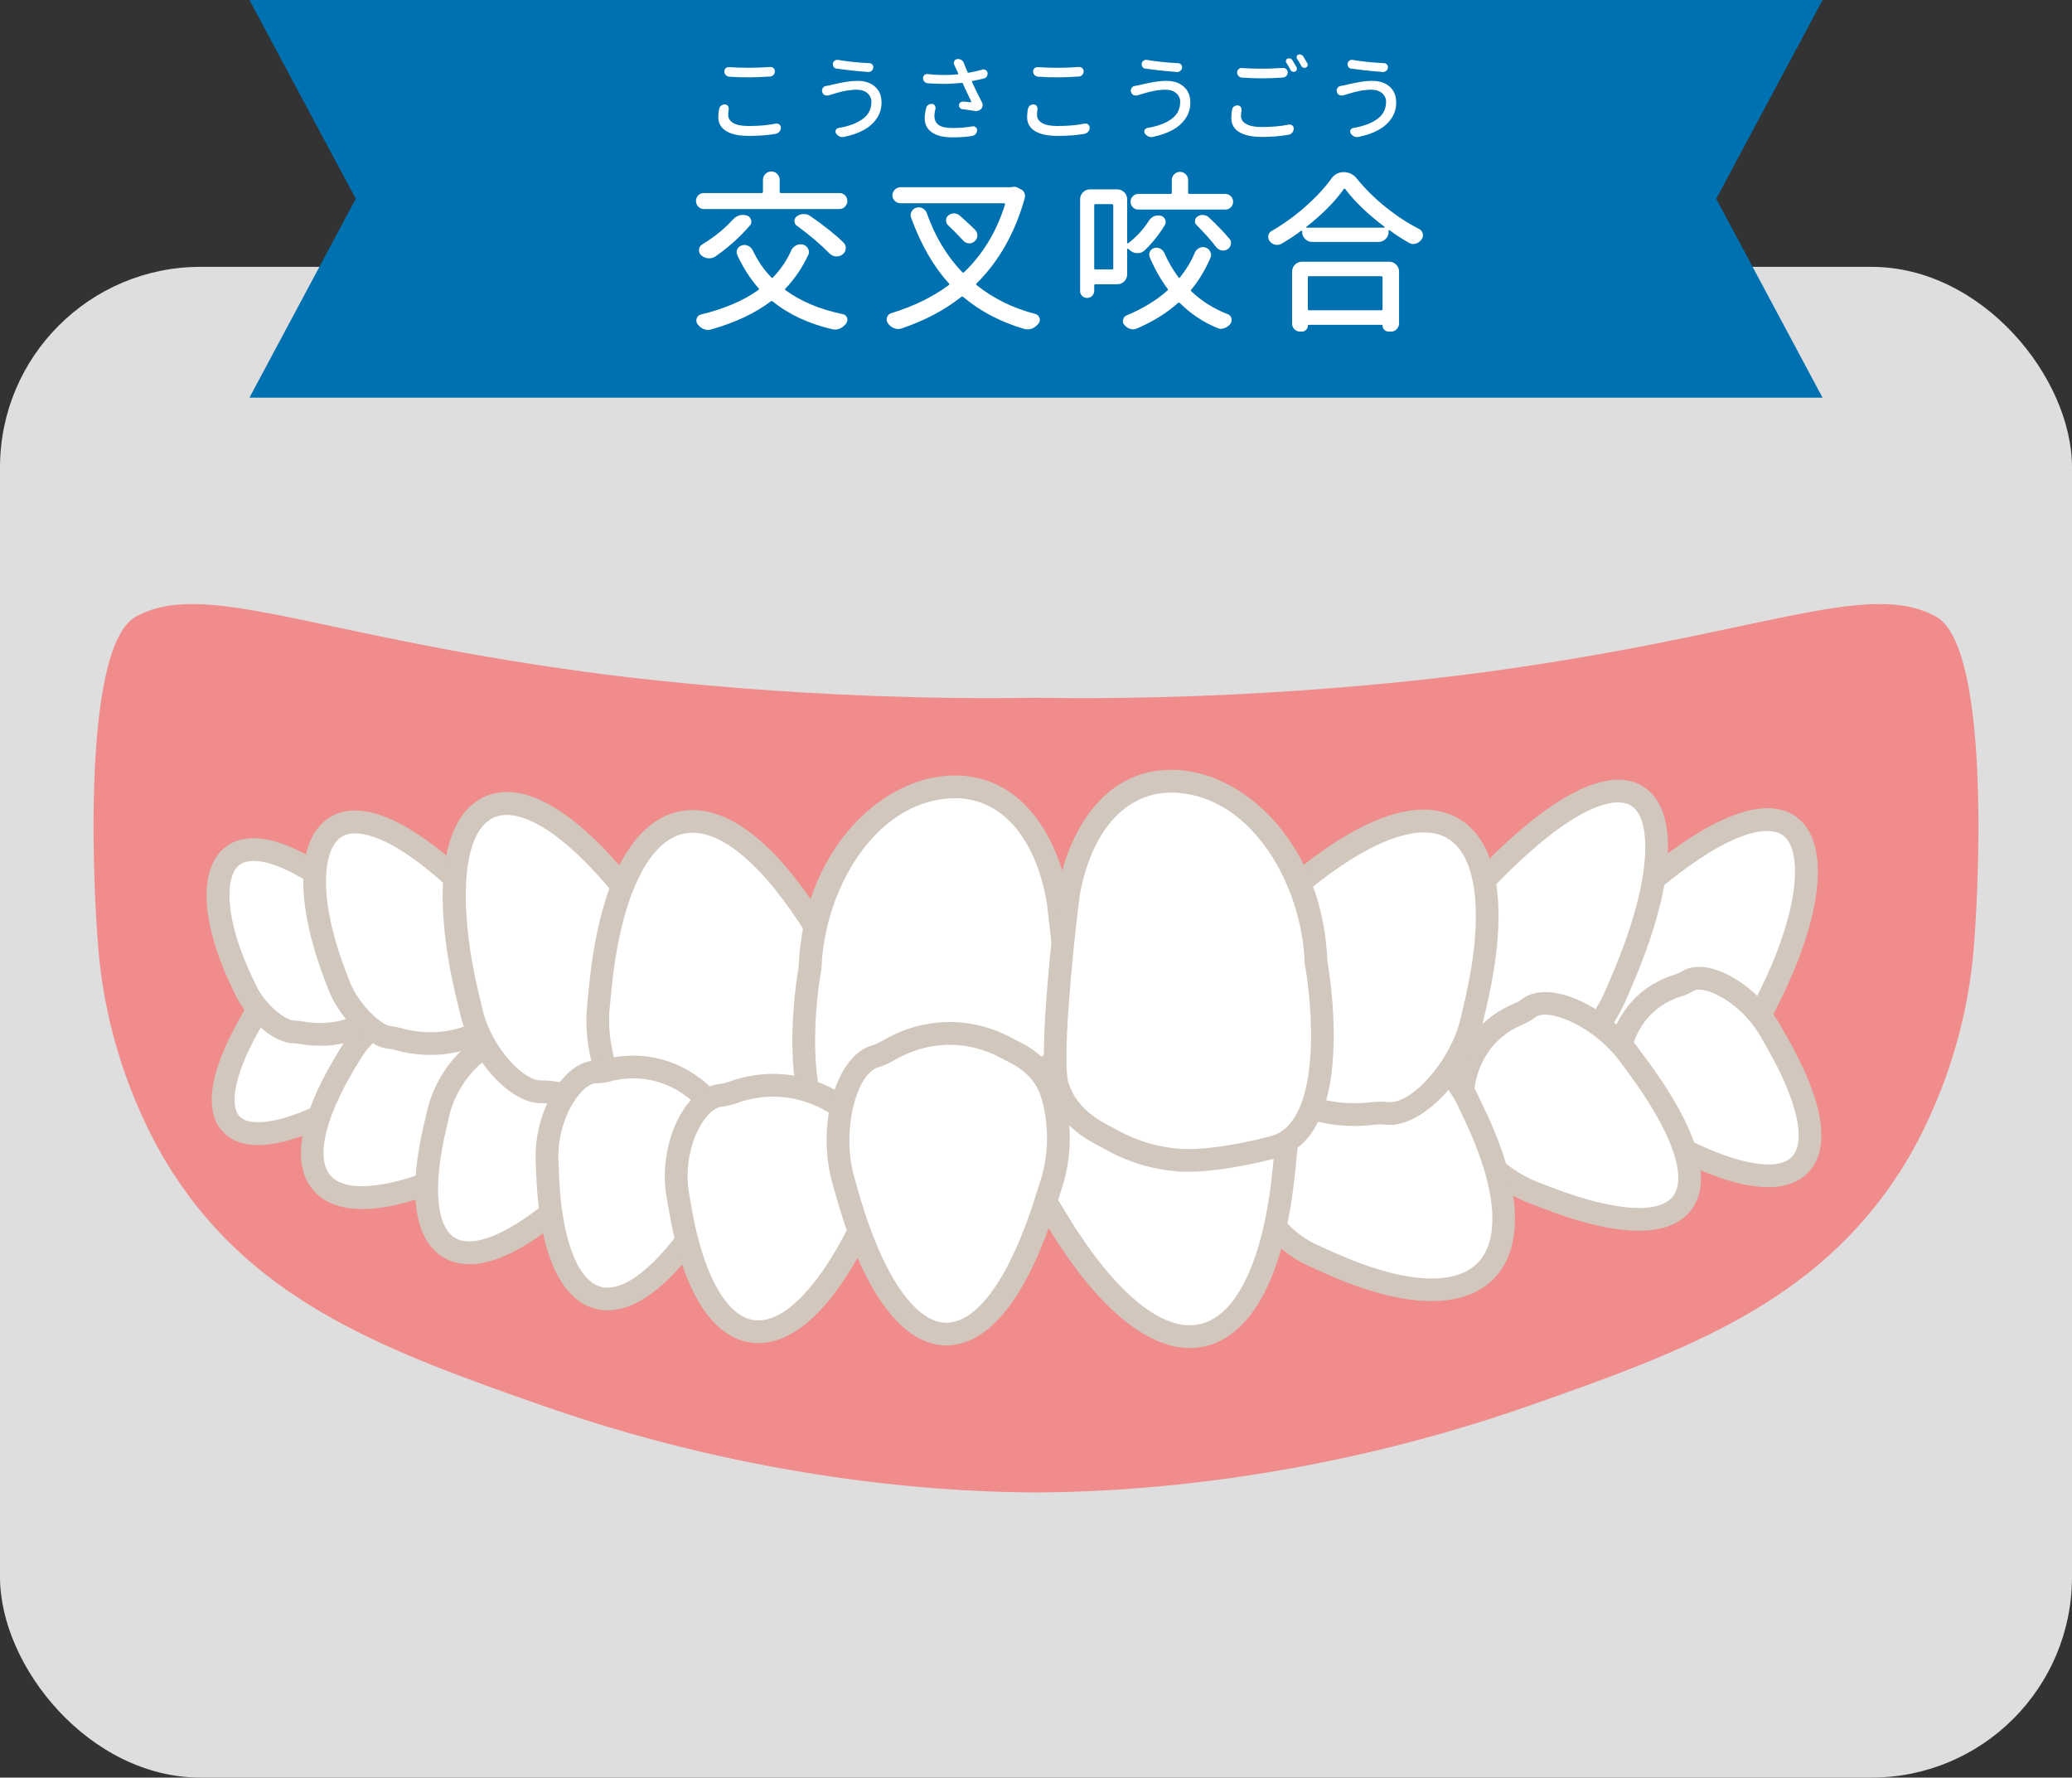 <?xml version="1.0" encoding="UTF-8"?> <svg xmlns="http://www.w3.org/2000/svg" id="_レイヤー_2" width="310" height="265.92" viewBox="0 0 310 265.92"><rect x="0" y="0" width="310" height="265.92" fill="#333333" stroke="none"/><g id="base"><rect y="39.92" width="310" height="226" rx="30" ry="30" style="fill:#dfdede;"></rect><path d="m289.62,92.22c-10.29-5.59-26.1,2.69-66.95,8.25-6.16.84-33.75,4.46-67.64,3.91h-.07c-33.88.55-61.48-3.07-67.64-3.91-40.85-5.56-56.66-13.84-66.95-8.25-8.53,4.63-6.34,43.87-5.46,51.79,1.89,17.02,9.23,28.78,10.93,31.43,12.65,19.58,32.22,26.74,55.34,34.84,34.24,12,63.23,12.95,73.82,12.98,10.59-.03,39.58-.98,73.82-12.98,23.12-8.1,42.69-15.27,55.34-34.84,1.71-2.64,9.04-14.41,10.93-31.43.88-7.92,3.06-47.15-5.47-51.79Z" style="fill:#f08c8c;"></path><path id="_4" d="m240.91,137.17l2.71-2.42c26.96-24.2,32.2-8.4,21.44,13.7l-.78,1.6c-2.07,4.26-6.6,8.34-9.24,8.51-.44.03-.9.1-1.39.22-1.46.35-3.99.78-6.91.38-3.36-.46-5.7-1.78-6.95-2.62-1.08-.65-4.83-2.59-4.97-6.41-.15-4.01,1.84-9.15,6.08-12.96Z" style="fill:#fff;"></path><path d="m249.13,161.02c-.83,0-1.71-.05-2.62-.18-2.79-.38-5.37-1.36-7.67-2.9l-.15-.08c-1.48-.87-5.41-3.17-5.57-7.68-.19-4.96,2.36-10.43,6.65-14.28,0,0,0,0,0,0l2.71-2.42c15.56-13.96,22.91-13.81,26.35-11.22,4.9,3.69,4.04,14.02-2.25,26.94l-.78,1.6c-2.08,4.28-6.97,9.22-10.65,9.46-.34.02-.72.08-1.11.18-1.23.3-2.94.59-4.92.59Zm-7.09-22.59c-3.5,3.15-5.67,7.71-5.52,11.63.1,2.65,2.76,4.2,3.89,4.87l.25.15c1.93,1.29,4.03,2.08,6.31,2.4,2.55.35,4.82,0,6.28-.35.58-.14,1.14-.23,1.68-.26,1.69-.11,5.8-3.41,7.82-7.56l.78-1.6c5.88-12.1,6.09-20.59,3.26-22.73-1.24-.94-6.5-2.9-22.03,11.04l-2.71,2.42Z" style="fill:#d1c7bd;"></path><path id="_3" d="m219.8,134.08l2.06-2.17c23.76-25.05,32.72-12.76,20.68,15.07l-.92,2.13c-2.5,5.77-8.15,10.48-11.21,9.86-.49-.1-1-.15-1.53-.13-1.55.03-4.1-.15-6.74-1.5-2.78-1.42-4.44-3.48-5.26-4.66-.69-.9-2.93-3.47-2.49-7.18.43-3.69,2.28-8.1,5.41-11.41Z" style="fill:#fff;"></path><path d="m231.02,160.73c-.32,0-.63-.03-.94-.09-.37-.08-.76-.11-1.16-.1-1.85.04-4.68-.22-7.55-1.69-2.3-1.18-4.34-2.98-5.88-5.21l-.09-.11c-.87-1.11-3.19-4.07-2.7-8.24.51-4.42,2.71-9.04,5.86-12.38,0,0,0,0,0,0l2.06-2.17c11.19-11.79,20.18-16.41,25.34-13.01,5.4,3.56,4.7,14.75-1.86,29.93l-.92,2.13c-2.36,5.46-7.85,10.94-12.17,10.94Zm-1.97-3.59c.58,0,1.16.06,1.71.17,1.96.4,6.99-3.5,9.31-8.87l.92-2.13c6.42-14.86,6.11-23.76,3.11-25.74-2.72-1.79-9.65.56-21,12.51l-2.06,2.17c-2.63,2.78-4.53,6.77-4.96,10.43-.33,2.79,1.24,4.79,2,5.75l.16.2c1.29,1.86,2.85,3.25,4.68,4.18,2.24,1.15,4.45,1.35,5.93,1.32.07,0,.13,0,.2,0Z" style="fill:#d1c7bd;"></path><path id="_5" d="m250.06,171.12l1.94.96c18.21,9.01,23.94,1.44,13.86-16.18l-1.03-1.8c-3.05-5.33-9.5-9.07-12.33-7.32-.44.27-.92.49-1.44.65-1.5.45-3.86,1.46-5.84,3.78-1.99,2.32-2.67,4.84-2.92,6.19-.25,1.01-1.14,3.86.52,6.8,1.52,2.69,4.17,5.39,7.25,6.91Z" style="fill:#fff;"></path><path d="m264.54,177.59c-3.07,0-7.35-1.04-13.3-3.99l-1.94-.96c-3.2-1.58-6.18-4.43-7.98-7.6-1.89-3.34-1.06-6.6-.75-7.83l.05-.21c.33-1.75,1.18-4.45,3.29-6.9,2.2-2.57,4.83-3.76,6.64-4.3.36-.11.71-.27,1.04-.47,1.18-.73,2.75-.89,4.51-.44,3.72.94,7.91,4.38,10.19,8.36l1.03,1.8c5.54,9.67,6.66,16.69,3.25,20.31-1.14,1.21-3,2.23-6.03,2.23Zm-10.34-29.54c-.35,0-.63.06-.83.18-.58.36-1.2.64-1.84.83-1.38.41-3.37,1.32-5.04,3.26-1.62,1.88-2.27,3.97-2.54,5.4l-.08.33c-.26,1.03-.81,3.17.41,5.32,1.45,2.57,3.95,4.95,6.53,6.23t0,0l1.94.96c7.55,3.74,13.29,4.66,15.35,2.48,2.18-2.32.79-8.41-3.73-16.29l-1.03-1.8c-2.07-3.61-5.63-6.13-8.08-6.75-.39-.1-.75-.15-1.06-.15Z" style="fill:#d1c7bd;"></path><path id="_4-2" d="m229.52,178.45l2.31.88c21.77,8.29,27.19-.76,13.33-19.59l-1.42-1.93c-4.21-5.72-12.04-9.29-14.99-7.02-.46.36-.98.65-1.54.88-1.62.66-4.14,2.05-6.04,4.87-1.9,2.82-2.29,5.73-2.39,7.28-.13,1.17-.72,4.46,1.58,7.59,2.11,2.87,5.47,5.62,9.16,7.03Z" style="fill:#fff;"></path><path d="m245.15,184.11c-3.32,0-7.82-.87-13.92-3.19l-2.31-.88s0,0,0,0c-3.77-1.43-7.48-4.28-9.92-7.61-2.54-3.47-2.11-7.02-1.92-8.54l.03-.24c.17-2.9,1.09-5.72,2.67-8.05,2.09-3.1,4.86-4.7,6.81-5.49.41-.17.8-.39,1.14-.66,1.16-.89,2.79-1.22,4.71-.95,4.32.61,9.53,4.03,12.68,8.31l1.42,1.93c7.54,10.24,9.78,17.95,6.48,22.28-1.25,1.64-3.56,3.1-7.87,3.1Zm-15.02-7.25l2.31.88c9.13,3.47,15.81,3.93,17.87,1.21,2.19-2.88-.24-9.69-6.51-18.21l-1.42-1.93c-2.93-3.98-7.55-6.56-10.42-6.96-.97-.14-1.76-.03-2.16.28-.59.45-1.24.82-1.93,1.11-1.52.62-3.67,1.86-5.28,4.25-1.56,2.31-2,4.77-2.1,6.43l-.04.37c-.15,1.21-.45,3.74,1.29,6.12,2.08,2.82,5.21,5.23,8.39,6.45h0Z" style="fill:#d1c7bd;"></path><path id="_6" d="m50.9,165.52l-1.6.8c-15.1,7.55-20.18,1.57-12.09-12.87l.83-1.48c2.46-4.39,7.85-7.51,10.29-6.11.38.22.79.4,1.23.52,1.28.35,3.29,1.15,5.01,3.01,1.71,1.86,2.33,3.89,2.58,4.98.22.82,1.03,3.1-.31,5.48-1.22,2.18-3.37,4.39-5.92,5.66Z" style="fill:#fff;"></path><path d="m38.62,171.29c-2.62,0-4.24-.88-5.24-1.93-2.02-2.12-3.26-6.75,2.34-16.74l.83-1.48c1.84-3.28,5.33-6.18,8.49-7.05,1.59-.44,3.02-.34,4.13.3.26.15.54.27.83.35,1.58.43,3.86,1.39,5.8,3.5,1.47,1.59,2.5,3.58,2.99,5.76l.03.1c.29,1.03,1.07,3.75-.52,6.59-1.47,2.63-3.95,5-6.65,6.35l-1.6.8c-5.1,2.55-8.78,3.45-11.44,3.45Zm8.28-24.07c-.23,0-.55.04-.95.15-1.99.55-4.84,2.59-6.43,5.43l-.83,1.48c-4.09,7.3-4.15,11.36-2.84,12.74,1.29,1.35,5.3,1.47,12.69-2.22l1.6-.8h0c2.08-1.04,4.07-2.94,5.2-4.97.9-1.6.45-3.16.22-4l-.06-.21c-.27-1.19-.84-2.82-2.18-4.27-1.4-1.52-3.06-2.21-4.21-2.53-.58-.16-1.13-.39-1.64-.69-.06-.03-.23-.11-.56-.11Z" style="fill:#d1c7bd;"></path><path id="_5-2" d="m67.76,175.53l-1.94.8c-18.29,7.49-24.26-.42-14.37-17.04l1.01-1.7c2.99-5.03,9.46-8.22,12.36-6.27.46.31.95.56,1.48.75,1.53.56,3.94,1.75,6,4.18,2.06,2.44,2.8,4.99,3.08,6.34.27,1.02,1.23,3.9-.4,6.68-1.49,2.54-4.12,4.99-7.22,6.26Z" style="fill:#fff;"></path><path d="m54.2,180.87c-3.83,0-6.04-1.32-7.33-2.81-3.27-3.8-2.17-10.78,3.12-19.65l1.01-1.7c2.16-3.63,6.09-6.63,9.79-7.46,1.97-.44,3.69-.22,4.98.64.35.23.72.43,1.12.57,1.82.67,4.47,2.03,6.71,4.68,1.7,2.02,2.89,4.46,3.45,7.09l.04.13c.34,1.25,1.25,4.55-.64,7.76-1.78,3.04-4.79,5.64-8.04,6.98h0l-1.94.8c-5.29,2.17-9.27,2.97-12.27,2.97Zm8.48-28.44c-.34,0-.73.05-1.15.14-2.8.63-5.93,3.05-7.62,5.88l-1.01,1.7c-4.35,7.3-5.64,13.17-3.46,15.7,2.13,2.47,8.01,2.07,15.73-1.09l1.94-.8c2.55-1.04,5-3.17,6.4-5.55,1.16-1.97.57-4.11.29-5.14l-.07-.25c-.33-1.53-1.05-3.67-2.74-5.68-1.77-2.09-3.85-3.16-5.29-3.69-.65-.24-1.27-.55-1.84-.94-.29-.19-.7-.29-1.19-.29Zm5.08,23.1h0,0Z" style="fill:#d1c7bd;"></path><path id="_4-3" d="m85.72,178.67l-1.64,1.43c-15.46,13.4-23.58,7.76-18.94-11.72l.47-1.99c1.41-5.92,6.74-11.22,10.14-10.28.53.14,1.09.23,1.65.24,1.65.04,4.34.38,7.05,2.07,2.71,1.69,4.17,3.93,4.84,5.15.55.9,2.33,3.38,1.57,6.62-.7,2.96-2.52,6.23-5.14,8.5Z" style="fill:#fff;"></path><path d="m70.2,189.11c-1.63,0-2.91-.43-3.9-1.03-3.03-1.84-5.98-6.82-2.82-20.1l.47-1.99c1.03-4.33,4-8.59,7.38-10.59,1.72-1.02,3.39-1.34,4.86-.94.41.11.83.17,1.23.18,1.98.04,4.95.48,7.92,2.33,2.24,1.4,4.12,3.39,5.43,5.77l.08.13c.69,1.09,2.53,4,1.65,7.7-.83,3.52-2.95,7.03-5.68,9.39l-1.64,1.43c-6.84,5.93-11.66,7.74-15,7.74Zm4.73-31.42c-.51,0-1.17.22-1.86.63-2.2,1.3-4.9,4.62-5.81,8.45l-.47,1.99c-2.04,8.56-1.56,14.69,1.27,16.41,2.79,1.69,8.36-.69,14.9-6.37l1.64-1.43s0,0,0,0c2.21-1.91,3.92-4.75,4.6-7.6.55-2.32-.64-4.2-1.22-5.11l-.14-.23c-1.07-1.94-2.54-3.5-4.29-4.59-2.31-1.44-4.64-1.78-6.19-1.82-.67-.01-1.37-.11-2.05-.3-.12-.03-.24-.05-.38-.05Z" style="fill:#d1c7bd;"></path><path id="_4-4" d="m55.95,136.49l-2.09-.9c-20.85-17.5-25.55-5.14-17.63,11.42l.57,1.19c1.52,3.19,5.03,6.14,7.13,6.17.35,0,.72.04,1.11.11,1.16.21,3.17.44,5.53.01,2.71-.49,4.62-1.61,5.66-2.3.88-.54,3.95-3.04,4.19-5.98.25-3.09-1.19-6.96-4.47-9.71Z" style="fill:#fff;"></path><path d="m47.86,156.43c-1.24,0-2.31-.13-3.12-.28-.28-.05-.56-.08-.82-.08-3.12-.04-7.06-3.8-8.65-7.14l-.57-1.19c-4.69-9.8-5.06-17.85-.97-21.02,2.88-2.23,8.87-2.75,21.04,7.41l1.86.81c.15.07.29.15.42.26,3.44,2.89,5.39,7.17,5.07,11.15-.29,3.63-3.79,6.56-4.99,7.3-1.86,1.25-3.98,2.11-6.24,2.53-1.08.2-2.1.27-3.02.27Zm-9.87-27.64c-1.18,0-1.86.36-2.18.61-2.21,1.72-2.25,8.06,1.96,16.87l.57,1.2c1.36,2.85,4.37,5.18,5.62,5.2.44,0,.91.05,1.39.14,1.13.21,2.9.38,4.92.01,1.8-.33,3.49-1.02,5.01-2.04.87-.54,3.27-2.65,3.44-4.71.17-2.13-.7-5.51-3.68-8.12l-1.85-.8c-.15-.07-.29-.15-.42-.26-7.92-6.65-12.39-8.09-14.78-8.09Z" style="fill:#d1c7bd;"></path><path id="_4-5" d="m73.62,136.78l-2.24-2.25c-22.35-22.48-28.85-8.68-21.26,11.33l.54,1.44c1.46,3.85,5.22,7.64,7.63,7.9.4.04.83.12,1.26.25,1.31.37,3.61.85,6.34.6,3.16-.28,5.45-1.36,6.7-2.06,1.07-.53,4.73-2.11,5.26-5.49.56-3.55-.74-8.17-4.25-11.71Z" style="fill:#fff;"></path><path d="m64.41,157.81c-2.18,0-4.04-.38-5.31-.73-.33-.09-.66-.16-.98-.19-3.46-.37-7.54-5.03-9.04-8.99l-.55-1.45c-4.45-11.72-4.18-20.96.7-24.11,3.46-2.23,10.31-2.13,23.35,10.99l2.24,2.25s0,0,0,0c3.62,3.65,5.44,8.7,4.72,13.18-.64,4.04-4.51,5.93-5.97,6.64l-.21.11c-2.22,1.24-4.71,2-7.31,2.23-.56.05-1.11.07-1.64.07Zm-11.25-33.13c-1.07,0-1.73.29-2.08.52-2.7,1.74-3.66,8.76.63,20.05l.55,1.45c1.34,3.53,4.73,6.65,6.23,6.81.51.05,1.03.16,1.54.3,1.3.36,3.35.76,5.73.55,2.13-.19,4.16-.81,6.03-1.85l.31-.16c1.12-.55,3.74-1.82,4.1-4.11.54-3.38-.95-7.4-3.78-10.25l-2.24-2.25c-9.17-9.22-14.35-11.05-17.02-11.05Z" style="fill:#d1c7bd;"></path><path id="_3-2" d="m98.68,140.01l-1.84-2.54c-21.2-29.36-34.14-18.48-26.85,11.7l.56,2.31c1.51,6.25,6.84,11.98,10.45,11.87.57-.02,1.17.02,1.76.12,1.75.3,4.68.55,7.98-.36,3.47-.96,5.82-2.76,7.01-3.81.98-.79,4.11-3.01,4.45-6.83.35-3.8-.73-8.57-3.53-12.45Z" style="fill:#fff;"></path><path d="m85.96,165.43c-1.35,0-2.54-.13-3.49-.3-.48-.08-.96-.12-1.42-.1-4.62.14-10.49-6.26-12.16-13.17l-.56-2.31c-3.87-16.03-2.33-27.38,4.13-30.35,6.44-2.96,15.58,3.17,25.75,17.26l1.84,2.55c2.83,3.92,4.27,9.01,3.84,13.6-.39,4.3-3.65,6.87-4.88,7.84l-.2.16c-2.15,1.9-4.81,3.34-7.62,4.12-1.89.52-3.67.7-5.24.7Zm-4.69-3.8c.58,0,1.18.05,1.78.15,1.7.29,4.34.48,7.25-.33,2.32-.64,4.51-1.84,6.34-3.45l.29-.23c1.08-.85,3.34-2.63,3.6-5.48.35-3.74-.88-8.07-3.22-11.3,0,0,0,0,0,0l-1.84-2.54c-10.42-14.43-17.98-17.81-21.57-16.16-5.37,2.47-5,15.07-2.25,26.46l.56,2.31c1.44,5.94,6.29,10.67,8.74,10.57.11,0,.22,0,.32,0Z" style="fill:#d1c7bd;"></path><path id="_2" d="m125.31,144.31l-1.84-3.16c-16.49-28.26-30.86-21.96-33.68,6.7l-.27,2.74c-.78,7.93,3.32,17.21,7.93,18.25.75.17,1.49.42,2.23.77,2.18,1.04,5.99,2.43,10.73,2.23,5.02-.22,8.68-2.08,10.54-3.23,1.51-.82,6.22-2.98,7.22-8.18.94-4.88.11-11.03-2.86-16.12Z" style="fill:#fff;"></path><path d="m109.49,173.56c-4.49,0-8.18-1.29-10.54-2.41-.61-.29-1.24-.51-1.86-.65-5.54-1.25-10.12-11.19-9.25-20.07l.27-2.74c1.51-15.39,6.28-24.72,13.42-26.28,5.01-1.1,13.15,1.29,23.42,18.89l1.84,3.16c3.01,5.16,4.16,11.63,3.07,17.3-1.09,5.66-5.93,8.22-7.76,9.18l-.32.17c-2.31,1.42-6.21,3.21-11.29,3.43-.33.01-.67.02-.99.02Zm-5.9-48.98c-.46,0-.91.05-1.34.14-5.42,1.18-9.44,9.89-10.76,23.29l-.27,2.74c-.73,7.39,3.17,15.65,6.61,16.42.87.19,1.74.5,2.59.9,2.18,1.04,5.68,2.24,9.92,2.06,4.34-.19,7.69-1.72,9.73-2.98l.44-.24c1.7-.9,5.22-2.76,6.01-6.82.93-4.82-.09-10.54-2.66-14.94h0s-1.84-3.16-1.84-3.16c-6.54-11.2-13.15-17.42-18.41-17.42Z" style="fill:#d1c7bd;"></path><path id="_3-3" d="m106.19,180.58l-1.28,1.95c-12.08,18.41-22.14,14.63-22.99-6.79l-.09-2.16c-.25-6.38,3.61-13.19,7.32-13.23.58,0,1.16-.08,1.74-.23,1.68-.44,4.52-.86,7.8.05,3.29.92,5.47,2.76,6.55,3.81.86.76,3.47,2.78,3.68,6.33.19,3.26-.7,7.16-2.73,10.27Z" style="fill:#fff;"></path><path d="m90.93,196.03c-.72,0-1.38-.1-1.97-.27-5.18-1.44-8.28-8.53-8.73-19.97l-.09-2.15c-.18-4.62,1.59-9.71,4.4-12.67,1.43-1.5,3.02-2.31,4.6-2.33.45,0,.9-.07,1.33-.18,2-.52,5.14-.93,8.68.06,2.7.76,5.22,2.22,7.28,4.23l.12.1c1.05.91,3.83,3.32,4.07,7.34.23,3.86-.9,8.08-3.01,11.3,0,0,0,0,0,0l-1.28,1.95c-6.56,9.99-11.77,12.57-15.41,12.57Zm3.8-34.71c-1.35,0-2.51.2-3.4.44-.69.18-1.41.28-2.14.29-.64,0-1.41.46-2.18,1.27-2.19,2.3-3.61,6.49-3.47,10.19l.09,2.15c.38,9.56,2.71,15.85,6.24,16.83,3.43.95,8.53-3.12,13.63-10.9l1.28-1.95c1.72-2.63,2.64-6.09,2.46-9.24-.15-2.59-2.01-4.2-2.9-4.98l-.21-.18c-1.71-1.67-3.72-2.84-5.88-3.45-1.25-.35-2.44-.48-3.51-.48Zm11.47,19.26h0,0Z" style="fill:#d1c7bd;"></path><path id="_2-2" d="m196.55,187.86l2.42,1.09c22.99,10.33,32.19-.08,21.69-22.15l-1.06-2.23c-3.14-6.59-11.09-10.8-15.21-8.3-.64.39-1.33.72-2.04.96-2.09.71-5.43,2.22-8.5,5.36-3.09,3.15-4.48,6.44-5.08,8.2-.52,1.32-2.27,5.07-.62,8.71,1.52,3.35,4.55,6.62,8.4,8.35Z" style="fill:#fff;"></path><path d="m214.22,194.64c-4.41,0-9.8-1.38-15.95-4.14l-2.42-1.09s0,0,0,0c-3.99-1.79-7.44-5.23-9.25-9.2-1.84-4.07-.22-8.06.47-9.76l.11-.28c.75-2.21,2.34-5.61,5.44-8.77,3.23-3.29,6.77-4.96,9.17-5.78.59-.2,1.16-.47,1.7-.8,1.84-1.11,4.2-1.29,6.83-.5,4.44,1.33,8.68,5.06,10.8,9.51l1.06,2.23c5.49,11.53,5.95,20.49,1.31,25.23-2.18,2.23-5.33,3.34-9.28,3.34Zm-16.98-8.33l2.42,1.09c10.11,4.54,17.91,5.1,21.41,1.53,3.52-3.6,2.81-11.4-1.95-21.39l-1.06-2.23c-1.7-3.57-5.2-6.67-8.71-7.72-1.66-.5-3.11-.45-4.09.14-.75.46-1.55.84-2.38,1.12-2.05.7-5.08,2.13-7.84,4.94-2.66,2.71-4.01,5.61-4.68,7.56l-.15.39c-.57,1.41-1.76,4.34-.52,7.07,1.47,3.24,4.29,6.04,7.54,7.5h0Z" style="fill:#d1c7bd;"></path><path id="_2-3" d="m189.89,135.99l2.62-2.28c23.45-20.45,34.48-10.41,28.31,16.28l-.59,2.55c-1.71,7.38-8.22,14.5-12.69,14.03-.72-.07-1.48-.07-2.24.02-2.28.27-6.13.37-10.35-1.25-4.46-1.72-7.18-4.51-8.52-6.11-1.11-1.2-4.69-4.57-4.01-9.57.63-4.68,3.25-9.97,7.48-13.66Z" style="fill:#fff;"></path><path d="m202.66,168.44c-2.38,0-5.27-.35-8.32-1.53-3.56-1.37-6.75-3.66-9.22-6.61l-.19-.19c-1.35-1.43-4.95-5.23-4.21-10.7.74-5.46,3.75-10.96,8.04-14.71l2.62-2.28c14.65-12.77,22.73-12.44,26.94-9.91,5.99,3.6,7.46,13.49,4.14,27.85l-.59,2.55c-1.92,8.31-9.11,15.91-14.52,15.34-.61-.06-1.24-.06-1.86.02-.82.1-1.78.17-2.85.17Zm10.37-43.91c-4.76,0-11.56,3.63-19.4,10.46l-2.62,2.28s0,0,0,0c-3.64,3.17-6.29,8-6.91,12.6-.53,3.85,2.06,6.59,3.31,7.9l.27.29c2.15,2.57,4.86,4.52,7.89,5.68,3.76,1.45,7.26,1.43,9.53,1.15.88-.11,1.76-.11,2.62-.02,3.3.35,9.28-5.88,10.86-12.72l.59-2.55c2.88-12.44,1.92-21.48-2.57-24.17-1-.6-2.2-.9-3.56-.9Zm-23.13,11.46h0,0Z" style="fill:#d1c7bd;"></path><path id="_1" d="m158.27,134.73c-5.08-29.03-36.12-17.77-37.08,10.12,0,0-4.23,22.92,5.29,27.25.87.39,9.42,2.59,14.76,2.32,5.25-.27,9.14-2.2,11.07-3.34,1.51-.8,5.94-2.78,7.54-7.66,1.46-4.47-1.58-28.68-1.58-28.68Z" style="fill:#fff;"></path><path d="m140.29,176.14c-5.67,0-13.58-2.08-14.51-2.49-4.6-2.09-7.03-7.73-7.22-16.76-.13-5.93.77-11.31.93-12.22.64-17,11.78-27.9,22.21-28.62,10.92-.76,16.6,9,18.24,18.39,0,.03,0,.05.01.08.32,2.52,3.04,24.72,1.5,29.42-1.71,5.22-6.14,7.5-8.03,8.47l-.33.17c-3.54,2.09-7.63,3.33-11.78,3.54-.34.02-.68.03-1.04.03Zm2.55-56.73c-.29,0-.59.01-.89.03-11.25.78-18.65,13.83-19.05,25.47,0,.08-.01.17-.03.25-1.11,6.01-2.49,22.29,4.33,25.39.97.4,9.04,2.42,13.97,2.17,4.55-.23,8.11-1.82,10.3-3.11l.43-.23c1.65-.85,5.08-2.61,6.35-6.5.98-2.99-.49-18.68-1.64-27.9-1.73-9.83-6.84-15.58-13.76-15.58Z" style="fill:#d1c7bd;"></path><path id="_1-2" d="m156.57,179.94l1.68,2.75c15.95,26.2,30.94,21.74,33.85-7.71l.29-2.95c.86-8.69-4.23-18.21-9.57-18.5-.84-.05-1.68-.19-2.5-.43-2.4-.7-6.45-1.45-11.24-.41-4.81,1.04-8.1,3.4-9.73,4.75-1.29.97-5.21,3.55-5.82,8.34-.56,4.42.37,9.78,3.03,14.16Z" style="fill:#fff;"></path><path d="m178.03,201.66c-6.62,0-14.07-6.31-21.23-18.08l-1.68-2.75h0c-2.7-4.43-3.92-10.13-3.27-15.26.66-5.2,4.55-8.06,6.21-9.28l.27-.2c2.96-2.46,6.58-4.22,10.39-5.05,5.01-1.08,9.33-.36,12.07.44.68.2,1.39.32,2.12.36,2.17.12,4.32,1.35,6.22,3.55,3.55,4.13,5.54,10.89,4.95,16.81l-.29,2.95c-1.51,15.29-6.31,24.61-13.51,26.25-.74.17-1.49.25-2.25.25Zm-20-22.6l1.68,2.75c7.06,11.61,14.28,17.54,19.82,16.28,5.58-1.27,9.55-9.75,10.88-23.27l.29-2.95c.49-4.98-1.22-10.84-4.15-14.26-1.26-1.46-2.61-2.31-3.82-2.37-.99-.06-1.96-.22-2.88-.49-2.36-.69-6.08-1.31-10.4-.38-3.28.71-6.39,2.23-9,4.4l-.37.27c-1.42,1.04-4.37,3.22-4.85,6.97-.56,4.38.49,9.27,2.8,13.06h0Z" style="fill:#d1c7bd;"></path><path id="_1-3" d="m159.83,133.88c5.08-29.03,36.12-17.77,37.08,10.12,0,0,4.23,22.92-5.29,27.25-.87.39-9.41,2.59-14.76,2.32-5.25-.27-9.14-2.2-11.07-3.34-1.5-.8-5.93-2.78-7.53-7.66-1.47-4.47,1.57-28.68,1.57-28.68Z" style="fill:#fff;"></path><path d="m177.79,175.29c-.35,0-.69,0-1.02-.02-4.14-.21-8.24-1.45-11.85-3.58l-.27-.14c-1.89-.97-6.31-3.25-8.01-8.46-1.54-4.7,1.19-26.9,1.5-29.42,0-.03,0-.05.01-.08,1.64-9.39,7.29-19.15,18.24-18.39,10.43.73,21.57,11.62,22.21,28.62.16.91,1.06,6.29.93,12.22-.19,9.03-2.62,14.67-7.22,16.76-1.17.53-9.05,2.49-14.53,2.49Zm-16.28-41.15c-1.16,9.22-2.62,24.91-1.64,27.9,1.27,3.89,4.7,5.65,6.34,6.5l.37.19c3.21,1.89,6.77,2.96,10.36,3.15,4.9.25,13-1.77,13.98-2.18,6.8-3.09,5.42-19.37,4.31-25.38-.01-.08-.02-.17-.03-.25-.4-11.64-7.8-24.69-19.05-25.47-7.36-.51-12.84,5.3-14.65,15.54Z" style="fill:#d1c7bd;"></path><path id="_2-4" d="m129.23,182.83l-1.14,2.18c-10.78,20.73-22.45,18.25-26.31-4.1l-.39-2.26c-1.15-6.68,2.26-14.32,6.4-14.8.64-.07,1.28-.22,1.91-.45,1.82-.66,4.9-1.44,8.64-.86,3.74.58,6.38,2.23,7.69,3.2,1.03.69,4.14,2.47,4.83,6.12.64,3.35.19,7.5-1.62,10.97Z" style="fill:#fff;"></path><path d="m113.46,200.92c-.45,0-.87-.04-1.28-.1-5.76-.9-10.05-7.86-12.08-19.61l-.39-2.26c-.8-4.66.39-10.11,2.98-13.57,1.41-1.89,3.1-3,4.89-3.21.52-.06,1.04-.18,1.53-.36,2.12-.77,5.48-1.56,9.48-.94,3.83.59,6.7,2.23,8.44,3.51l.16.1c1.36.89,4.55,2.96,5.33,7.07.76,3.96.1,8.47-1.78,12.07,0,0,0,0,0,0l-1.14,2.18c-6.34,12.2-12.09,15.12-16.13,15.12Zm2.24-36.87c-2.24,0-4.12.48-5.43.96-.74.27-1.51.45-2.29.54-.82.1-1.74.76-2.56,1.87-2.03,2.72-3,7.22-2.35,10.96l.39,2.26c1.71,9.91,5.17,16.2,9.26,16.83,4.11.64,9.17-4.18,13.87-13.23l1.14-2.19c1.53-2.94,2.07-6.63,1.45-9.86-.51-2.68-2.76-4.15-3.85-4.85l-.26-.17c-1.49-1.09-3.85-2.44-7-2.93-.82-.13-1.62-.18-2.37-.18Zm13.53,18.78h0,0Z" style="fill:#d1c7bd;"></path><path id="_1-4" d="m157.35,176.97l-.9,2.84c-8.57,26.98-21.81,25.85-29.45-.41l-.76-2.63c-2.26-7.75.26-17.41,4.65-18.72.69-.21,1.36-.5,2-.88,1.86-1.1,5.09-2.58,9.24-2.57,4.18.01,7.33,1.51,8.92,2.43,1.24.63,4.95,2.21,6.31,6.46,1.25,3.91,1.43,8.99,0,13.49Z" style="fill:#fff;"></path><path d="m141.61,201.27s-.07,0-.1,0c-6.42-.08-12.15-7.68-16.15-21.4l-.76-2.64c-2.54-8.7.39-19.21,5.79-20.82.57-.17,1.12-.41,1.62-.71,2.16-1.28,5.65-2.81,10.07-2.81.01,0,.03,0,.04,0,4.27.01,7.67,1.45,9.76,2.65l.19.09c1.62.8,5.4,2.68,6.89,7.32,1.45,4.53,1.45,9.96,0,14.52h0s-.9,2.84-.9,2.84c-5.49,17.28-11.96,20.95-16.46,20.95Zm.47-44.97c-3.65,0-6.54,1.27-8.33,2.33-.74.44-1.54.79-2.38,1.04-3.22.96-5.58,9.51-3.51,16.62l.76,2.64c3.44,11.81,8.27,18.89,12.92,18.95,4.64.05,9.51-6.71,13.28-18.58l.9-2.84c1.24-3.91,1.24-8.57,0-12.46-1.05-3.27-3.83-4.65-5.16-5.31l-.3-.15c-1.81-1.04-4.62-2.23-8.15-2.24h-.04Zm15.27,20.67h0,0Z" style="fill:#d1c7bd;"></path><g id="_レイヤー_2-2"><polygon points="256.77 29.74 272.68 59.49 37.32 59.49 53.23 29.74 37.32 0 272.68 0 256.77 29.74" style="fill:#0071b0;"></polygon></g><path d="m125.58,28.88c.34,0,.62.11.85.34s.34.51.34.84-.11.61-.34.85c-.23.24-.51.36-.85.36h-20.26c-.34,0-.62-.12-.85-.36-.23-.24-.34-.52-.34-.85s.12-.61.34-.84.51-.34.85-.34h8.63c.14,0,.2-.07.2-.2v-1.78c0-.34.12-.63.37-.88.24-.25.54-.37.88-.37s.63.12.88.37c.24.25.37.54.37.88v1.78c0,.14.07.2.2.2h8.73Zm-7.21,8.58c.17-.34.42-.59.76-.76.2-.1.42-.15.63-.15.14,0,.27.02.41.05.34.1.58.31.74.63.08.15.13.31.13.47s-.04.32-.13.47c-.88,1.88-2.01,3.55-3.4,5-.08.08-.08.17.03.25,2.29,1.68,5.14,2.87,8.56,3.58.3.05.52.23.63.53.03.1.05.21.05.33,0,.17-.05.33-.15.48-.25.36-.58.63-.96.81-.24.1-.48.15-.74.15-.13,0-.28-.02-.43-.05-3.57-.85-6.53-2.23-8.89-4.16-.1-.07-.2-.07-.3,0-2.35,1.78-5.32,3.17-8.91,4.19-.15.05-.3.08-.46.08-.24,0-.46-.05-.69-.15-.37-.15-.68-.41-.91-.76-.1-.15-.15-.32-.15-.51,0-.1.02-.21.05-.33.12-.3.33-.49.63-.56,3.5-.85,6.37-2.07,8.61-3.68.1-.07.11-.14.03-.23-1.25-1.42-2.32-3.08-3.2-4.98-.07-.15-.1-.3-.1-.44s.03-.29.1-.44c.14-.29.36-.47.66-.56.14-.05.27-.08.41-.08.19,0,.37.04.56.13.3.15.53.38.69.69.73,1.54,1.65,2.89,2.77,4.04.08.1.17.1.25,0,1.13-1.17,2.05-2.51,2.74-4.04Zm-8.68-4.65c.27-.29.59-.49.96-.61.17-.03.34-.05.51-.05.2,0,.42.03.63.1.3.12.5.34.58.66.03.08.05.17.05.25,0,.22-.08.42-.23.58-1.47,1.71-3.2,3.26-5.18,4.65-.29.17-.58.25-.89.25h-.2c-.41-.05-.75-.21-1.04-.48-.2-.2-.3-.45-.3-.74,0-.37.16-.66.48-.86,1.85-1.12,3.39-2.37,4.62-3.76Zm9.55.99c-.25-.19-.38-.43-.38-.74,0-.29.12-.52.36-.71.3-.22.64-.33,1.02-.33h.03c.36,0,.68.1.96.3,2.01,1.39,3.67,2.7,4.95,3.94.24.24.36.51.36.81,0,.41-.16.74-.48.99-.27.2-.56.3-.86.3h-.15c-.37-.03-.69-.19-.96-.46-1.27-1.3-2.88-2.67-4.82-4.11Z" style="fill:#fff;"></path><path d="m151.44,27.99c.1-.03.21-.05.33-.05.14,0,.28.03.43.1l.48.25c.27.12.47.3.58.56.07.17.1.33.1.48,0,.1-.02.21-.05.33-1.44,5.16-3.84,9.41-7.21,12.75-.08.08-.08.17.03.25,1.22.98,2.56,1.83,4.01,2.55,1.46.72,3.05,1.31,4.77,1.76.3.08.51.28.61.58.03.1.05.2.05.3,0,.19-.06.36-.18.53-.25.34-.57.59-.94.76-.22.08-.45.13-.69.13-.15,0-.31-.02-.48-.05-3.57-1.05-6.63-2.65-9.17-4.8-.1-.08-.2-.08-.3,0-2.5,1.98-5.48,3.55-8.94,4.72-.17.05-.34.08-.51.08-.2,0-.41-.04-.61-.13-.37-.15-.68-.4-.91-.74-.12-.19-.18-.37-.18-.56,0-.1.02-.2.05-.3.1-.32.3-.53.61-.63,3.33-1.02,6.21-2.42,8.63-4.21.1-.08.11-.17.03-.25-2.34-2.57-4.22-5.85-5.66-9.83-.05-.14-.08-.27-.08-.41,0-.17.05-.34.15-.51.15-.3.39-.5.71-.58.12-.03.24-.05.36-.05.2,0,.4.05.58.15.3.15.52.4.63.74,1.22,3.45,2.98,6.38,5.28,8.79.08.1.18.11.28.03,2.83-2.71,4.88-6.09,6.14-10.16.02-.03,0-.07-.03-.11-.03-.04-.08-.06-.13-.06h-15.49c-.32,0-.6-.11-.84-.34s-.36-.51-.36-.84.12-.61.36-.85c.24-.24.52-.36.84-.36h16.58s.07,0,.1-.03Zm-5.54,6.42c.22.22.33.48.33.79,0,.37-.14.68-.43.91-.22.2-.47.3-.76.3h-.1c-.34-.03-.62-.18-.84-.43-.63-.69-1.38-1.46-2.26-2.29-.2-.2-.3-.44-.3-.71,0-.32.12-.58.36-.76.25-.2.53-.3.84-.3h.03c.34.02.63.14.86.36.91.81,1.68,1.52,2.29,2.13Z" style="fill:#fff;"></path><path d="m168.64,41.02c0,.42-.14.78-.43,1.07-.29.29-.64.43-1.07.43h-3.25c-.12,0-.18.07-.18.2v.81c0,.29-.11.53-.32.74s-.46.3-.75.3-.53-.1-.74-.3-.3-.45-.3-.74v-13.71c0-.41.14-.76.43-1.05.29-.3.64-.44,1.07-.44h4.04c.42,0,.78.15,1.07.44.29.3.43.65.43,1.05v6.5c0,.05.02.08.05.1.03.02.07,0,.1-.03,1.25-.95,2.29-2.08,3.12-3.4.2-.3.47-.52.79-.66.19-.07.38-.1.58-.1.14,0,.27.02.41.05.3.08.52.27.63.56.05.12.08.25.08.38,0,.15-.04.3-.13.46-.86,1.42-1.87,2.68-3.02,3.78-.29.27-.63.41-1.04.41h-.05c-.42,0-.8-.15-1.14-.46-.08-.07-.16-.14-.23-.2-.03-.02-.07-.02-.1,0-.03.02-.05.04-.05.08v3.73Zm-2.08-10.28c0-.14-.06-.2-.18-.2h-2.49c-.12,0-.18.07-.18.2v9.39c0,.12.06.18.18.18h2.49c.12,0,.18-.06.18-.18v-9.39Zm12.19,7.08c.14-.32.36-.56.66-.71.19-.1.37-.15.56-.15.14,0,.27.03.41.08.32.1.55.3.69.61.08.15.13.31.13.48,0,.15-.03.3-.1.43-.75,1.76-1.7,3.35-2.87,4.77-.08.08-.08.17,0,.25,1.61,1.51,3.44,2.65,5.48,3.43.29.12.47.32.53.61.02.08.03.17.03.25,0,.2-.06.39-.18.56-.25.32-.56.54-.91.66-.17.07-.34.1-.51.1-.19,0-.37-.04-.56-.13-2.12-.88-3.98-2.12-5.59-3.73-.1-.08-.19-.08-.28,0-1.69,1.51-3.74,2.78-6.14,3.81-.2.08-.4.13-.58.13-.15,0-.3-.03-.46-.08-.34-.12-.63-.32-.86-.61-.14-.17-.2-.36-.2-.56,0-.07.02-.14.05-.23.05-.29.22-.49.51-.61,2.4-1,4.43-2.23,6.09-3.71.1-.08.11-.18.03-.28-1.03-1.39-1.92-2.96-2.67-4.72-.05-.12-.08-.25-.08-.38,0-.15.03-.3.1-.43.15-.29.37-.47.66-.56.12-.03.24-.05.36-.05.19,0,.36.05.53.15.29.14.5.36.63.66.56,1.29,1.26,2.5,2.11,3.63.07.1.14.1.23,0,.91-1.13,1.65-2.36,2.21-3.68Zm4.57-8.81c.32,0,.6.11.83.34s.34.5.34.83-.11.6-.34.83-.5.34-.83.34h-13c-.32,0-.6-.11-.83-.34s-.34-.5-.34-.83.11-.6.34-.83.5-.34.83-.34h4.82c.12,0,.18-.07.18-.2v-1.9c0-.32.12-.6.36-.84.24-.24.52-.36.86-.36s.63.12.86.36c.24.24.36.52.36.84v1.9c0,.14.06.2.18.2h5.38Zm-4.29,4.67c-.19-.19-.27-.41-.24-.69.03-.27.16-.47.39-.61.24-.15.48-.23.74-.23.05,0,.11,0,.18.03.32.03.59.16.81.38,1.22,1.15,2.23,2.2,3.02,3.15.17.19.25.4.25.63,0,.07,0,.14-.03.2-.05.32-.22.58-.51.76-.2.12-.42.18-.63.18-.1,0-.19,0-.28-.03-.32-.07-.58-.24-.79-.51-.78-1.02-1.75-2.11-2.92-3.28Z" style="fill:#fff;"></path><path d="m199.14,26.77c.49-.68,1.13-1.02,1.9-1.02s1.46.33,1.98.99c1.24,1.52,2.67,2.94,4.3,4.25,1.63,1.31,3.3,2.4,4.99,3.26.3.15.49.39.56.71.02.08.03.17.03.25,0,.22-.08.43-.23.63-.22.3-.51.51-.86.61-.12.03-.24.05-.36.05-.24,0-.46-.06-.66-.18-1.03-.59-2-1.22-2.89-1.88-.03-.02-.07-.02-.1,0-.03.02-.05.04-.05.08v.18c0,.41-.15.76-.44,1.05-.3.3-.65.44-1.05.44h-9.95c-.41,0-.76-.15-1.05-.44-.3-.3-.44-.65-.44-1.05v-.1s-.02-.06-.05-.08c-.03-.02-.07-.02-.1,0-.9.68-1.89,1.33-2.97,1.96-.2.1-.41.15-.61.15-.1,0-.21,0-.33-.03-.32-.08-.59-.26-.81-.53-.14-.2-.2-.41-.2-.63v-.18c.05-.3.21-.53.48-.69,1.76-1.02,3.44-2.22,5.03-3.62s2.89-2.8,3.91-4.2Zm-4.65,22.83c-.32,0-.6-.11-.83-.34s-.34-.51-.34-.85v-7.77c0-.41.14-.76.43-1.05.29-.3.64-.44,1.07-.44h13c.42,0,.78.15,1.07.44.29.3.43.65.43,1.05v7.72c0,.34-.12.63-.36.88-.24.25-.52.37-.86.37h-.33c-.25,0-.47-.09-.65-.27s-.27-.39-.27-.65c0-.07-.03-.1-.1-.1h-10.97c-.07,0-.1.03-.1.1,0,.25-.09.47-.27.65s-.39.27-.65.27h-.28Zm.96-15.67s-.02.04-.01.08c0,.03.03.05.06.05h11.6s.05-.02.06-.05c0-.03,0-.06-.01-.08-2.5-1.88-4.47-3.77-5.89-5.66-.02-.03-.05-.05-.1-.05s-.08.02-.1.05c-1.39,1.95-3.26,3.83-5.61,5.66Zm11.4,7.59c0-.14-.06-.2-.18-.2h-10.82c-.12,0-.18.07-.18.2v4.7c0,.14.06.2.18.2h10.82c.12,0,.18-.07.18-.2v-4.7Z" style="fill:#fff;"></path><path d="m107.61,16.26c.05-.2.15-.36.31-.49.15-.1.31-.15.48-.15h.08c.18.02.33.1.44.26.07.11.11.23.11.37,0,.05,0,.09-.01.14-.05.28-.07.55-.07.81,0,.51.26.91.77,1.21.51.3,1.28.44,2.3.44,1.53,0,2.88-.12,4.06-.36.05,0,.09-.01.14-.01.14,0,.26.05.38.14.16.12.23.28.23.48,0,.22-.07.41-.21.59-.15.17-.33.28-.55.33-1.16.21-2.5.31-4.02.31s-2.62-.24-3.4-.72-1.18-1.18-1.18-2.08c0-.39.04-.81.12-1.26Zm1.48-4.79c-.2-.02-.37-.1-.51-.25s-.21-.33-.21-.53.07-.36.21-.49c.13-.11.28-.16.45-.16h.05c.88.06,1.87.1,2.99.1,1.04,0,2.09-.04,3.14-.12h.05c.17,0,.32.05.45.16.15.14.22.3.22.49,0,.21-.07.39-.21.54-.14.15-.32.23-.53.24-1.23.08-2.27.12-3.12.12-1.07,0-2.07-.03-3.01-.1Z" style="fill:#fff;"></path><path d="m130.38,15.27c0-.54-.2-.98-.6-1.33-.4-.35-.94-.52-1.61-.52-.25,0-.5.01-.77.04-.27.03-.5.06-.7.09-.2.03-.43.08-.69.14-.26.06-.46.11-.57.14-.12.03-.3.08-.54.16-.24.07-.38.11-.42.12-.15.04-.31.09-.49.15-.09.03-.18.04-.26.04-.11,0-.22-.03-.34-.08-.19-.09-.31-.24-.37-.45v-.04c-.03-.06-.04-.13-.04-.19,0-.13.04-.25.12-.37.12-.18.28-.29.49-.31.17-.04.37-.07.57-.11.07-.02.29-.07.64-.15s.63-.14.83-.18c.2-.04.47-.09.81-.15.34-.06.66-.1.97-.13.31-.03.62-.04.92-.04,1.07,0,1.93.29,2.58.86s.98,1.36.98,2.37c0,.9-.24,1.71-.73,2.41-.49.71-1.14,1.28-1.97,1.73-.83.45-1.8.78-2.92,1.01-.08.02-.16.03-.23.03-.15,0-.3-.04-.45-.11-.22-.1-.39-.25-.51-.45-.05-.09-.08-.18-.08-.27,0-.07.02-.15.05-.23.08-.16.21-.26.4-.3,1.55-.26,2.76-.72,3.62-1.35.87-.64,1.3-1.48,1.3-2.52Zm-5.21-4.99c-.18-.03-.33-.11-.44-.26-.08-.13-.12-.26-.12-.4v-.11c.04-.18.13-.33.27-.44.12-.08.25-.12.38-.12.04,0,.07,0,.11.01,1.46.25,3.03.41,4.7.49.18,0,.33.07.45.22.09.11.14.23.14.37,0,.04,0,.07-.01.11-.03.19-.12.35-.27.46-.14.11-.29.16-.45.16h-.07c-1.88-.15-3.44-.32-4.69-.51Z" style="fill:#fff;"></path><path d="m146.94,10.41c.06-.02.12-.03.18-.03.12,0,.23.03.33.08.16.1.26.24.3.42,0,.05.01.1.01.15,0,.14-.04.27-.12.4-.1.16-.25.27-.45.31-.57.15-1.14.27-1.71.37-.07.02-.1.05-.07.11.48,1.07.99,2.11,1.53,3.14.05.12.08.24.08.37v.11c-.03.17-.1.32-.22.44-.21.22-.46.33-.75.33-.06,0-.13,0-.21-.01-.54-.09-1.16-.18-1.87-.27-.16-.02-.28-.09-.38-.22-.07-.1-.11-.21-.11-.34v-.08c.02-.15.09-.28.22-.38.1-.08.22-.12.36-.12h.07c.36.04.74.07,1.15.11.02,0,.03,0,.05-.02.01-.02.02-.04,0-.06,0,0-.19-.38-.53-1.11-.35-.73-.6-1.28-.75-1.63-.03-.06-.08-.09-.15-.08-.86.09-1.77.14-2.75.14-.74,0-1.51-.03-2.32-.08-.2-.02-.37-.1-.51-.23-.15-.15-.22-.34-.22-.55,0-.17.06-.32.19-.44.12-.11.25-.16.41-.16h.07c.85.09,1.68.14,2.49.14.7,0,1.39-.03,2.06-.1.03,0,.05-.02.06-.04.01-.02.02-.04,0-.07l-.36-.77c-.1-.23-.18-.41-.25-.55-.05-.08-.07-.17-.07-.26s.02-.18.07-.26c.08-.18.21-.29.4-.33.06,0,.12-.01.18-.01.16,0,.32.04.46.12.19.12.33.29.41.51.15.41.34.86.55,1.35.03.06.08.09.15.07.72-.13,1.39-.28,2.01-.45Zm-8.39,5.77c.05-.2.16-.36.33-.48.15-.11.32-.16.51-.16h.07c.17.02.31.1.41.25.06.11.1.22.1.33,0,.05,0,.11-.01.16-.11.43-.16.77-.16,1.04,0,.59.21,1.05.62,1.36s1.11.47,2.08.47c1.11,0,2.11-.08,2.99-.25.04,0,.07-.01.11-.01.14,0,.26.05.37.14.15.12.22.27.22.45,0,.21-.07.4-.22.56-.14.16-.31.26-.52.3-.88.14-1.87.21-2.97.21-1.32,0-2.34-.25-3.06-.75s-1.07-1.21-1.07-2.12c0-.39.07-.89.21-1.49Z" style="fill:#fff;"></path><path d="m153.81,16.26c.04-.2.15-.36.31-.49.15-.1.3-.15.48-.15h.08c.18.02.33.1.44.26.07.11.11.23.11.37,0,.05,0,.09-.01.14-.05.28-.07.55-.07.81,0,.51.26.91.77,1.21.51.3,1.28.44,2.3.44,1.53,0,2.88-.12,4.06-.36.05,0,.09-.01.14-.01.14,0,.26.05.38.14.16.12.23.28.23.48,0,.22-.07.41-.21.59-.15.17-.33.28-.55.33-1.16.21-2.5.31-4.02.31s-2.62-.24-3.4-.72c-.78-.48-1.18-1.18-1.18-2.08,0-.39.04-.81.12-1.26Zm1.48-4.79c-.2-.02-.37-.1-.51-.25s-.21-.33-.21-.53.07-.36.21-.49c.13-.11.28-.16.45-.16h.05c.88.06,1.87.1,2.99.1,1.04,0,2.09-.04,3.14-.12h.05c.17,0,.32.05.45.16.15.14.22.3.22.49,0,.21-.07.39-.21.54s-.32.23-.53.24c-1.23.08-2.27.12-3.12.12-1.07,0-2.07-.03-3.01-.1Z" style="fill:#fff;"></path><path d="m176.58,15.27c0-.54-.2-.98-.6-1.33-.4-.35-.94-.52-1.61-.52-.25,0-.5.01-.77.04s-.5.06-.7.09c-.2.03-.43.08-.69.14-.26.06-.46.11-.57.14-.12.03-.3.08-.54.16-.24.07-.38.11-.42.12-.15.04-.31.09-.49.15-.09.03-.18.04-.26.04-.11,0-.22-.03-.34-.08-.19-.09-.31-.24-.37-.45v-.04c-.03-.06-.04-.13-.04-.19,0-.13.04-.25.12-.37.12-.18.28-.29.49-.31.17-.04.36-.07.57-.11.07-.02.29-.07.64-.15s.63-.14.83-.18.47-.09.81-.15c.34-.06.66-.1.97-.13s.62-.04.92-.04c1.07,0,1.93.29,2.58.86s.98,1.36.98,2.37c0,.9-.24,1.71-.73,2.41-.49.71-1.14,1.28-1.97,1.73-.83.45-1.8.78-2.92,1.01-.08.02-.16.03-.23.03-.16,0-.31-.04-.45-.11-.22-.1-.39-.25-.51-.45-.05-.09-.08-.18-.08-.27,0-.07.02-.15.05-.23.08-.16.21-.26.4-.3,1.55-.26,2.76-.72,3.62-1.35.87-.64,1.3-1.48,1.3-2.52Zm-5.21-4.99c-.18-.03-.33-.11-.44-.26-.08-.13-.12-.26-.12-.4v-.11c.04-.18.13-.33.27-.44.12-.08.25-.12.38-.12.04,0,.07,0,.11.01,1.46.25,3.03.41,4.7.49.18,0,.33.07.45.22.09.11.14.23.14.37,0,.04,0,.07-.01.11-.03.19-.12.35-.27.46-.14.11-.29.16-.45.16h-.07c-1.88-.15-3.44-.32-4.69-.51Z" style="fill:#fff;"></path><path d="m184.33,16.41c.04-.21.14-.37.3-.49.15-.1.31-.15.48-.15h.1c.18.02.33.1.44.26.07.11.11.23.11.37,0,.05,0,.09-.01.14-.05.28-.08.55-.08.81,0,.5.26.9.78,1.2s1.29.45,2.31.45c1.54,0,2.89-.12,4.05-.36.05,0,.1-.01.15-.01.14,0,.26.04.37.12.16.12.23.28.23.48,0,.22-.07.41-.21.59-.14.18-.31.29-.53.33-1.18.22-2.52.33-4.02.33s-2.62-.24-3.4-.72-1.18-1.18-1.18-2.09c0-.38.04-.8.12-1.24Zm1.48-4.8c-.2,0-.37-.09-.51-.24s-.21-.33-.21-.54c0-.19.07-.35.22-.48.13-.12.27-.18.44-.18.03,0,.05,0,.07.01.85.06,1.84.1,2.98.1.96,0,2-.04,3.14-.12h.05c.17,0,.32.06.45.18.15.13.22.29.22.48,0,.21-.07.39-.21.54s-.31.23-.51.24c-1.24.08-2.28.12-3.13.12-.95,0-1.95-.04-2.99-.11Zm6.63-2.24c-.06-.11-.08-.22-.04-.34.04-.12.11-.21.22-.26.14-.05.27-.06.41-.02s.25.13.33.25c.2.33.41.68.62,1.05.06.12.08.24.03.38-.04.13-.12.23-.25.28s-.26.06-.39,0c-.13-.05-.23-.13-.29-.25-.22-.42-.43-.78-.63-1.09Zm1.61-.59c-.07-.11-.09-.22-.05-.34.04-.12.11-.21.22-.26.08-.03.16-.04.23-.04.05,0,.11,0,.18.03.14.04.25.11.33.23.22.35.43.7.64,1.07.04.07.05.15.05.22,0,.05,0,.1-.03.15-.04.13-.12.22-.25.27s-.26.06-.39.01c-.13-.05-.23-.13-.29-.26-.23-.43-.44-.79-.64-1.08Z" style="fill:#fff;"></path><path d="m207.38,15.27c0-.54-.2-.98-.6-1.33-.4-.35-.94-.52-1.61-.52-.25,0-.5.01-.77.04s-.5.06-.7.09c-.2.03-.43.08-.69.14-.26.06-.46.11-.57.14-.12.03-.3.08-.54.16-.24.07-.38.11-.42.12-.15.04-.31.09-.49.15-.09.03-.18.04-.26.04-.11,0-.22-.03-.34-.08-.19-.09-.31-.24-.37-.45v-.04c-.03-.06-.04-.13-.04-.19,0-.13.04-.25.12-.37.12-.18.28-.29.49-.31.17-.04.36-.07.57-.11.07-.02.29-.07.64-.15s.63-.14.83-.18.47-.09.81-.15c.34-.06.66-.1.97-.13s.62-.04.92-.04c1.07,0,1.93.29,2.58.86s.98,1.36.98,2.37c0,.9-.24,1.71-.73,2.41-.49.71-1.14,1.28-1.97,1.73-.83.45-1.8.78-2.92,1.01-.08.02-.16.03-.23.03-.16,0-.31-.04-.45-.11-.22-.1-.39-.25-.51-.45-.05-.09-.08-.18-.08-.27,0-.07.02-.15.05-.23.08-.16.21-.26.4-.3,1.55-.26,2.76-.72,3.62-1.35.87-.64,1.3-1.48,1.3-2.52Zm-5.21-4.99c-.18-.03-.33-.11-.44-.26-.08-.13-.12-.26-.12-.4v-.11c.04-.18.13-.33.27-.44.12-.08.25-.12.38-.12.04,0,.07,0,.11.01,1.46.25,3.03.41,4.7.49.18,0,.33.07.45.22.09.11.14.23.14.37,0,.04,0,.07-.01.11-.03.19-.12.35-.27.46-.14.11-.29.16-.45.16h-.07c-1.88-.15-3.44-.32-4.69-.51Z" style="fill:#fff;"></path></g></svg> 